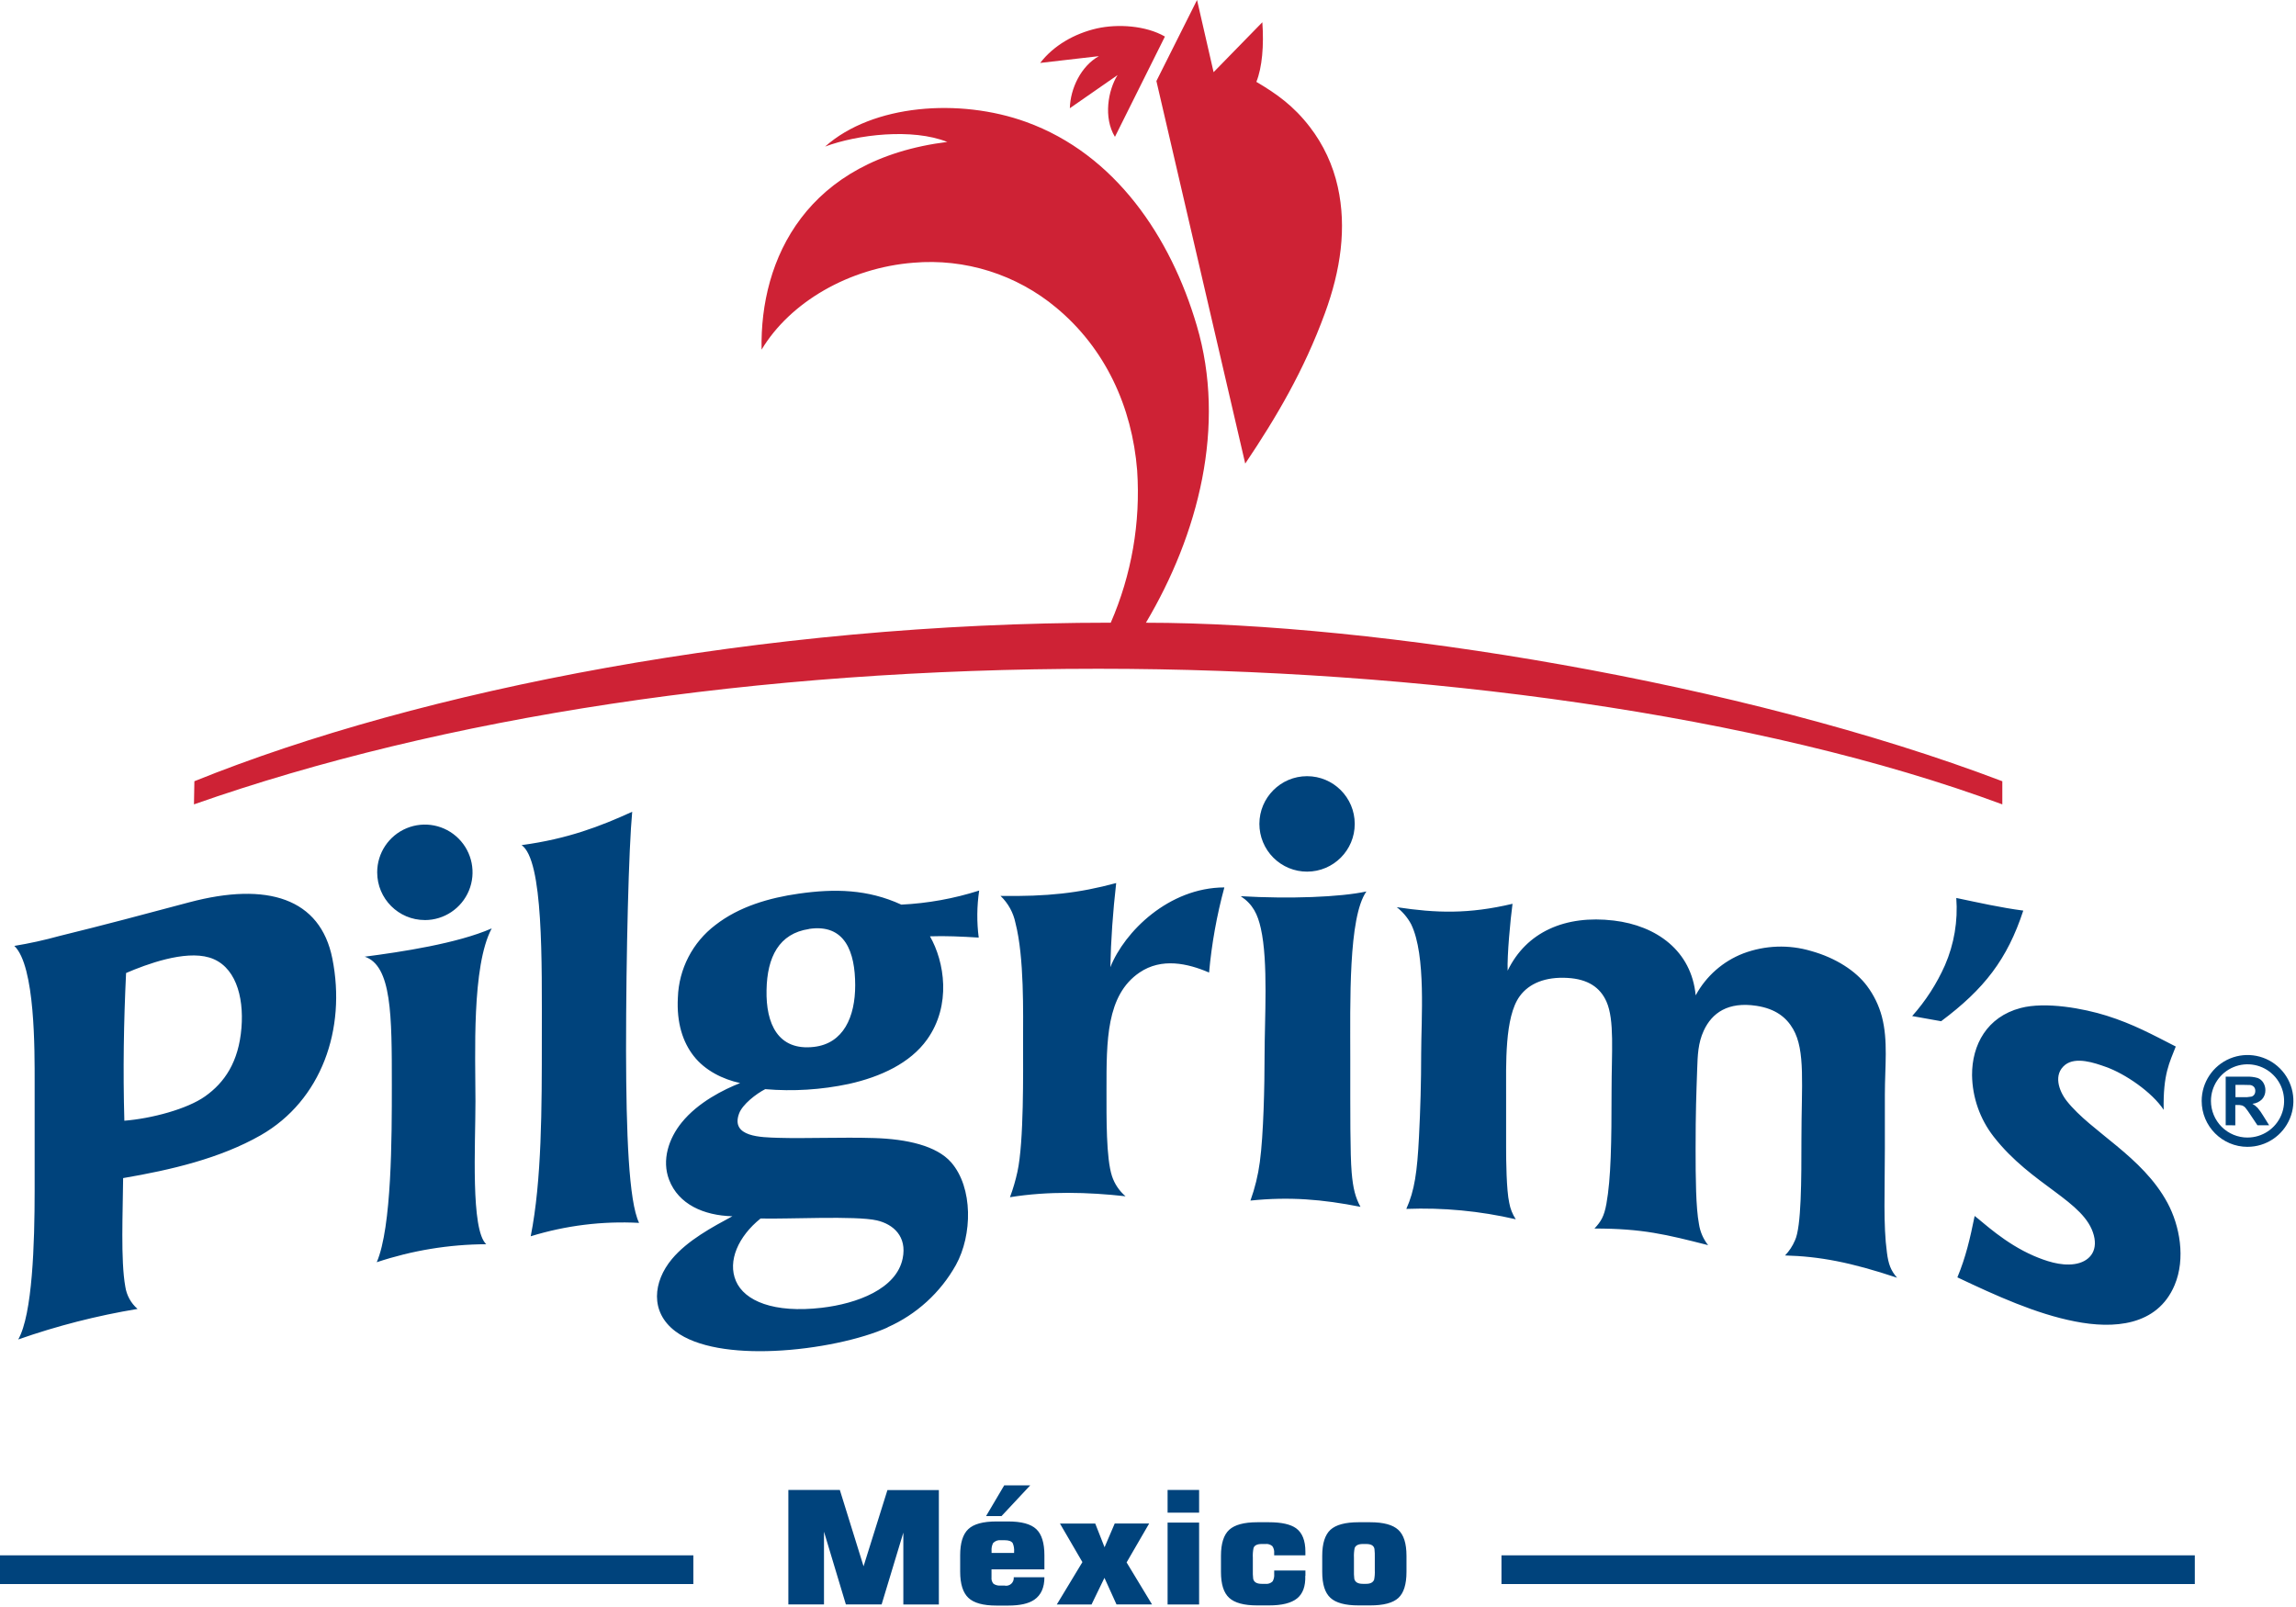 <?xml version="1.0" encoding="UTF-8"?>
<svg xmlns="http://www.w3.org/2000/svg" width="100" height="70" viewBox="0 0 100 70">
  <g fill="none" fill-rule="evenodd">
    <g>
      <g>
        <path fill="#CE2235" d="M41.282 6.179c-6.158.762-8.194 5.092-8.112 9.051 1.239-2.067 3.81-3.565 6.612-3.786 2.252-.194 4.489.511 6.224 1.96 2.13 1.773 3.3 4.304 3.522 7.09.152 2.27-.243 4.544-1.15 6.63-15.148 0-30.06 2.921-39.912 6.906l-.018 1.008c10.806-3.798 24.484-5.907 39.38-5.907 14 0 28.822 1.992 39.381 5.907v-1.007c-11.348-4.32-27.312-6.905-37.3-6.905 2.28-3.84 3.513-8.566 2.212-12.953-1.131-3.84-3.54-7.455-7.43-8.861-2.9-1.05-6.685-.77-8.754 1.072 1.4-.526 3.806-.81 5.324-.2l.02-.005zM54.24 20.186c1.353-2.014 2.554-4.05 3.466-6.545.688-1.875.955-3.724.56-5.5-.209-.948-.624-1.84-1.216-2.609-.708-.921-1.445-1.444-2.33-1.966.252-.627.333-1.589.26-2.597l-2.123 2.175L52.136 0l-1.77 3.53 3.867 16.656h.007zM45.305 2.741l2.555-.295c-.777.434-1.243 1.408-1.264 2.268l2.077-1.443c-.408.653-.626 1.848-.113 2.69l2.177-4.369c-.833-.48-2.053-.558-2.967-.353-.987.227-1.89.752-2.465 1.502z" transform="translate(-271 -1496) translate(271 1496)"></path>
        <path fill="#00437C" d="M56.932 37.968c1.146-.002 2.074-.934 2.072-2.08 0-1.148-.93-2.078-2.076-2.078s-2.075.929-2.077 2.076c0 .553.218 1.083.609 1.474.39.39.92.61 1.472.608zm-38.428 2.11c.84 0 1.598-.508 1.92-1.285.32-.777.143-1.671-.452-2.266-.594-.595-1.487-.772-2.263-.45-.776.323-1.282 1.081-1.281 1.922 0 1.148.93 2.078 2.076 2.078zm64.778 4.181l1.262.225c1.875-1.402 2.88-2.692 3.578-4.819-.977-.127-1.952-.348-2.918-.55.076 1.002-.093 2.008-.493 2.93-.359.809-.841 1.556-1.43 2.216v-.002zM54.04 39.038c.534.358.737.791.874 1.4.33 1.469.163 3.937.163 5.569 0 1.239-.043 3.41-.207 4.615-.076.57-.213 1.132-.408 1.674 1.696-.174 3.132-.056 4.792.273-.22-.403-.325-.8-.384-1.504-.068-.816-.06-2.548-.06-4.915 0-2.497-.089-6.192.702-7.318-1.136.247-3.335.33-5.472.206zm-38.164 2.63c1.19.391 1.19 2.566 1.19 5.601 0 2.254 0 6.186-.657 7.713 1.538-.513 3.148-.778 4.77-.784-.686-.624-.471-4.324-.471-6.226 0-2.023-.171-5.882.708-7.531-1.503.657-3.932 1.024-5.54 1.233v-.006zm27.707-2.638c.328.317.553.726.644 1.173.388 1.503.332 3.934.332 5.204 0 1.27.04 4.328-.246 5.635-.082.377-.19.747-.325 1.108 1.668-.27 3.407-.223 5.034-.041-.273-.233-.477-.536-.59-.876-.258-.786-.24-2.53-.24-3.76 0-2.127-.015-4.122 1.438-5.11.963-.655 2.099-.401 3.03 0 .113-1.253.336-2.494.666-3.708-2.423.009-4.353 1.93-4.966 3.475.023-1.17.112-2.423.254-3.665-1.643.443-3 .59-5.036.56l.005.005zm-20.87-2.222c.96.658.886 5.053.886 8.417 0 3.053 0 6.178-.484 8.626 1.527-.47 3.125-.668 4.72-.583-.453-.932-.56-3.931-.568-7.482 0-4.34.12-8.87.268-10.426-1.402.641-2.818 1.182-4.812 1.452l-.01-.004zm71.524 11.545c-.032-1.581.262-2.076.526-2.767-1.043-.533-1.85-.977-3.01-1.343-.998-.314-2.656-.623-3.749-.334-1.463.386-2.12 1.604-2.113 2.926.014.97.343 1.908.938 2.673 1.664 2.141 3.975 2.806 4.366 4.303.188.717-.217 1.158-.838 1.251-.621.093-1.282-.147-1.77-.354-1.273-.55-2.212-1.465-2.583-1.741-.2.983-.383 1.785-.752 2.674 1.69.8 3.422 1.59 5.121 1.92 1.664.33 3.583.213 4.34-1.582.49-1.162.222-2.593-.309-3.58-1.097-2.04-3.321-3.086-4.392-4.446-.344-.443-.59-1.15-.068-1.568.469-.371 1.29-.083 1.761.084.844.295 2.027 1.104 2.535 1.878l-.003.006zM.624 41.203c.914.872.885 4.564.885 5.963v4.7c0 2.298-.095 5.392-.715 6.48 1.69-.593 3.43-1.038 5.197-1.33-.289-.25-.478-.595-.534-.973-.206-1.14-.106-3.285-.094-4.726 2.084-.356 4.224-.858 5.994-1.868 2.644-1.515 3.731-4.622 3.118-7.696-.522-2.618-2.823-3.356-6.238-2.448-1.895.506-3.747 1-5.65 1.466-.646.179-1.302.323-1.963.432zm4.867 1.181c.885-.381 2.546-.998 3.624-.675 1.117.334 1.516 1.657 1.401 3.066-.12 1.486-.737 2.382-1.582 2.98-.78.554-2.33.969-3.518 1.063-.062-2.244-.027-4.282.075-6.434zm33.162 15.434c1.262-.559 2.308-1.512 2.981-2.717.719-1.301.754-3.366-.208-4.47-.637-.727-1.935-1.014-3.338-1.058-1.45-.044-3.035.027-4.19-.01-.737-.024-2.085-.028-1.71-1.053.147-.408.756-.87 1.14-1.067 1.218.104 2.444.027 3.64-.227 1.383-.307 2.675-.905 3.41-1.936 1.069-1.498.758-3.39.126-4.494.658-.025 1.382.009 2.123.055-.088-.68-.081-1.37.02-2.049-1.099.351-2.24.557-3.392.613-1.463-.673-2.904-.701-4.467-.478-1.278.181-2.596.561-3.629 1.366-.994.753-1.595 1.916-1.635 3.163-.06 1.105.218 1.94.687 2.54.498.641 1.277 1.018 2.024 1.182-.7.276-1.825.828-2.546 1.72-.56.69-.878 1.632-.546 2.496.409 1.062 1.499 1.552 2.754 1.586-.865.468-1.952 1.047-2.633 1.864-.817.98-.966 2.302.148 3.144.938.712 2.592.93 4.302.856 1.873-.08 3.813-.51 4.947-1.022l-.008-.004zM35.23 40.464c1.584-.24 2.016 1.018 2.017 2.452 0 1.38-.509 2.538-1.796 2.686-1.564.18-2.097-1.007-2.065-2.477.025-1.437.544-2.463 1.85-2.658l-.006-.003zm4.085 14.353c-.271 1.33-1.99 1.969-3.526 2.149-2.089.243-3.362-.296-3.736-1.165-.375-.87.104-1.947 1.073-2.724 1.155.033 4.14-.13 5.065.083.717.166 1.32.699 1.124 1.657zM60.827 39.51c.263.203.48.46.636.753.656 1.357.435 4.156.435 5.626 0 1.26-.034 2.431-.096 3.638-.078 1.525-.19 2.326-.551 3.132 1.602-.062 3.205.09 4.767.452-.143-.217-.24-.462-.285-.718-.124-.561-.136-1.865-.136-2.406v-2.215c0-1.422-.069-3.466.59-4.374.406-.561 1.121-.858 2.089-.8.885.051 1.417.413 1.692 1.033.356.804.222 2.193.222 3.886 0 2.25-.026 3.819-.225 4.922-.1.548-.235.77-.52 1.075 2.098 0 3.126.26 4.95.724-.21-.266-.347-.581-.398-.916-.137-.72-.147-2.023-.147-3.249 0-1.701.03-2.363.069-3.512.02-.583.035-1.124.285-1.664.356-.775 1.06-1.274 2.297-1.084.825.127 1.3.5 1.596 1.013.542.94.362 2.425.362 4.785 0 1.747 0 3.84-.283 4.423-.102.242-.248.463-.43.653 1.502.041 2.854.295 4.88.971-.27-.307-.38-.59-.443-1.097-.164-1.2-.09-2.658-.09-4.551v-2.334c0-1.234.147-2.342-.131-3.396-.128-.48-.347-.932-.645-1.33-.48-.648-1.357-1.225-2.438-1.525-.968-.288-2.004-.25-2.95.105-.887.342-1.624.99-2.076 1.827-.185-1.944-1.708-3.037-3.567-3.258-2.115-.253-3.81.499-4.622 2.183-.028-.662.12-2.235.212-2.913-1.917.454-3.326.406-5.038.148l-.01-.007z" transform="translate(-271 -1496) translate(271 1496)"></path>
        <path fill="#00437C" fill-rule="nonzero" d="M40.895 69.89h-1.551V66.76l-.946 3.128h-1.557l-.953-3.169v3.17h-1.552v-4.988h2.242l1.033 3.326 1.04-3.32h2.24v4.987l.004-.006zm3.974-5.187L43.62 66.04h-.673l.79-1.338h1.13zm.627 3.656h-2.312v.35c-.012.103.02.205.089.282.094.06.206.087.317.076h.156c.106.024.216-.005.297-.077.08-.072.121-.179.109-.287h1.336c0 .452-.147.78-.442.981-.246.17-.625.254-1.137.254h-.51c-.576 0-.985-.112-1.222-.337-.237-.224-.358-.605-.358-1.144v-.708c0-.538.118-.919.354-1.141.236-.223.644-.334 1.225-.334h.51c.582 0 .99.111 1.226.334.236.222.354.603.354 1.141v.61h.008zm-1.328-.713v-.047c.011-.13-.01-.259-.059-.378-.054-.087-.172-.13-.354-.13H43.6c-.129-.017-.258.03-.347.124-.054.108-.077.23-.066.35v.081h.982zm6.012 2.243h-1.552l-.525-1.159-.562 1.16h-1.513l1.115-1.845-.978-1.68h1.537l.406 1.033.442-1.034h1.5l-.982 1.694 1.108 1.831h.004zm2.046-3.999h-1.373v-.988h1.373v.988zm0 4h-1.373v-3.567h1.373v3.566zm4.624-1.249c.014.453-.105.782-.357.985-.253.204-.662.306-1.228.305h-.51c-.575 0-.98-.11-1.22-.33-.239-.22-.357-.59-.357-1.131v-.7c0-.535.12-.912.359-1.133.239-.218.646-.329 1.223-.329h.508c.542 0 .934.087 1.18.261.272.197.407.538.407 1.022v.158h-1.36v-.096c.01-.108-.018-.216-.08-.305-.084-.072-.194-.106-.303-.092h-.162c-.197 0-.315.06-.354.177-.028.138-.038.28-.03.42v.542c-.004.125 0 .251.015.376.034.148.156.22.369.22h.162c.117.016.234-.025.317-.109.054-.099.077-.211.067-.323v-.148h1.36v.226l-.006.004zm4.408-.171c0 .54-.118.919-.354 1.136-.236.217-.644.325-1.226.325h-.51c-.575 0-.984-.11-1.223-.33-.239-.22-.357-.59-.357-1.131v-.7c0-.535.12-.912.357-1.133.24-.218.648-.329 1.223-.329h.51c.576 0 .984.11 1.222.33.237.218.358.59.358 1.132v.7zm-1.38-.075v-.542c.004-.128-.001-.257-.015-.384-.03-.148-.148-.213-.362-.213h-.147c-.192 0-.31.06-.354.177-.027.138-.037.28-.03.42v.542c-.004.125 0 .251.015.376.034.148.158.22.369.22h.147c.186 0 .295-.059.347-.178.027-.138.037-.278.03-.418z" transform="translate(-271 -1496) translate(271 1496)"></path>
        <path fill="#00437C" d="M0 67.75h30.198V69H0v-1.25zm65.395 0h30.198V69H65.395v-1.25zM97.888 49.55c.644.001 1.226-.387 1.473-.983.247-.596.11-1.282-.345-1.738-.455-.457-1.14-.594-1.736-.347-.595.247-.984.829-.984 1.474 0 .423.168.828.466 1.128.299.299.704.467 1.126.467zm0 .405c.808.001 1.536-.486 1.846-1.233.31-.747.14-1.607-.432-2.18-.571-.572-1.43-.743-2.177-.434-.746.31-1.233 1.039-1.233 1.848 0 1.104.894 1.999 1.996 2zm-.95-.94v-2.116h.898c.167-.008.333.011.493.057.102.038.19.11.246.202.062.1.094.216.092.334.002.145-.05.286-.148.393-.112.112-.26.181-.417.195.084.048.161.109.228.179.09.107.171.222.242.342l.258.414h-.51l-.308-.461c-.069-.108-.144-.212-.224-.312-.036-.038-.08-.068-.129-.087-.07-.019-.142-.027-.215-.023h-.087v.886l-.419-.003zm.426-1.222h.316c.128.007.257-.002.383-.026.05-.015.092-.047.121-.089.03-.048.045-.103.043-.16.003-.062-.018-.124-.057-.172-.043-.046-.1-.075-.161-.083-.034 0-.139-.007-.311-.007h-.334v.537z" transform="translate(-271 -1496) translate(271 1496)"></path>
      </g>
    </g>
  </g>
</svg>
